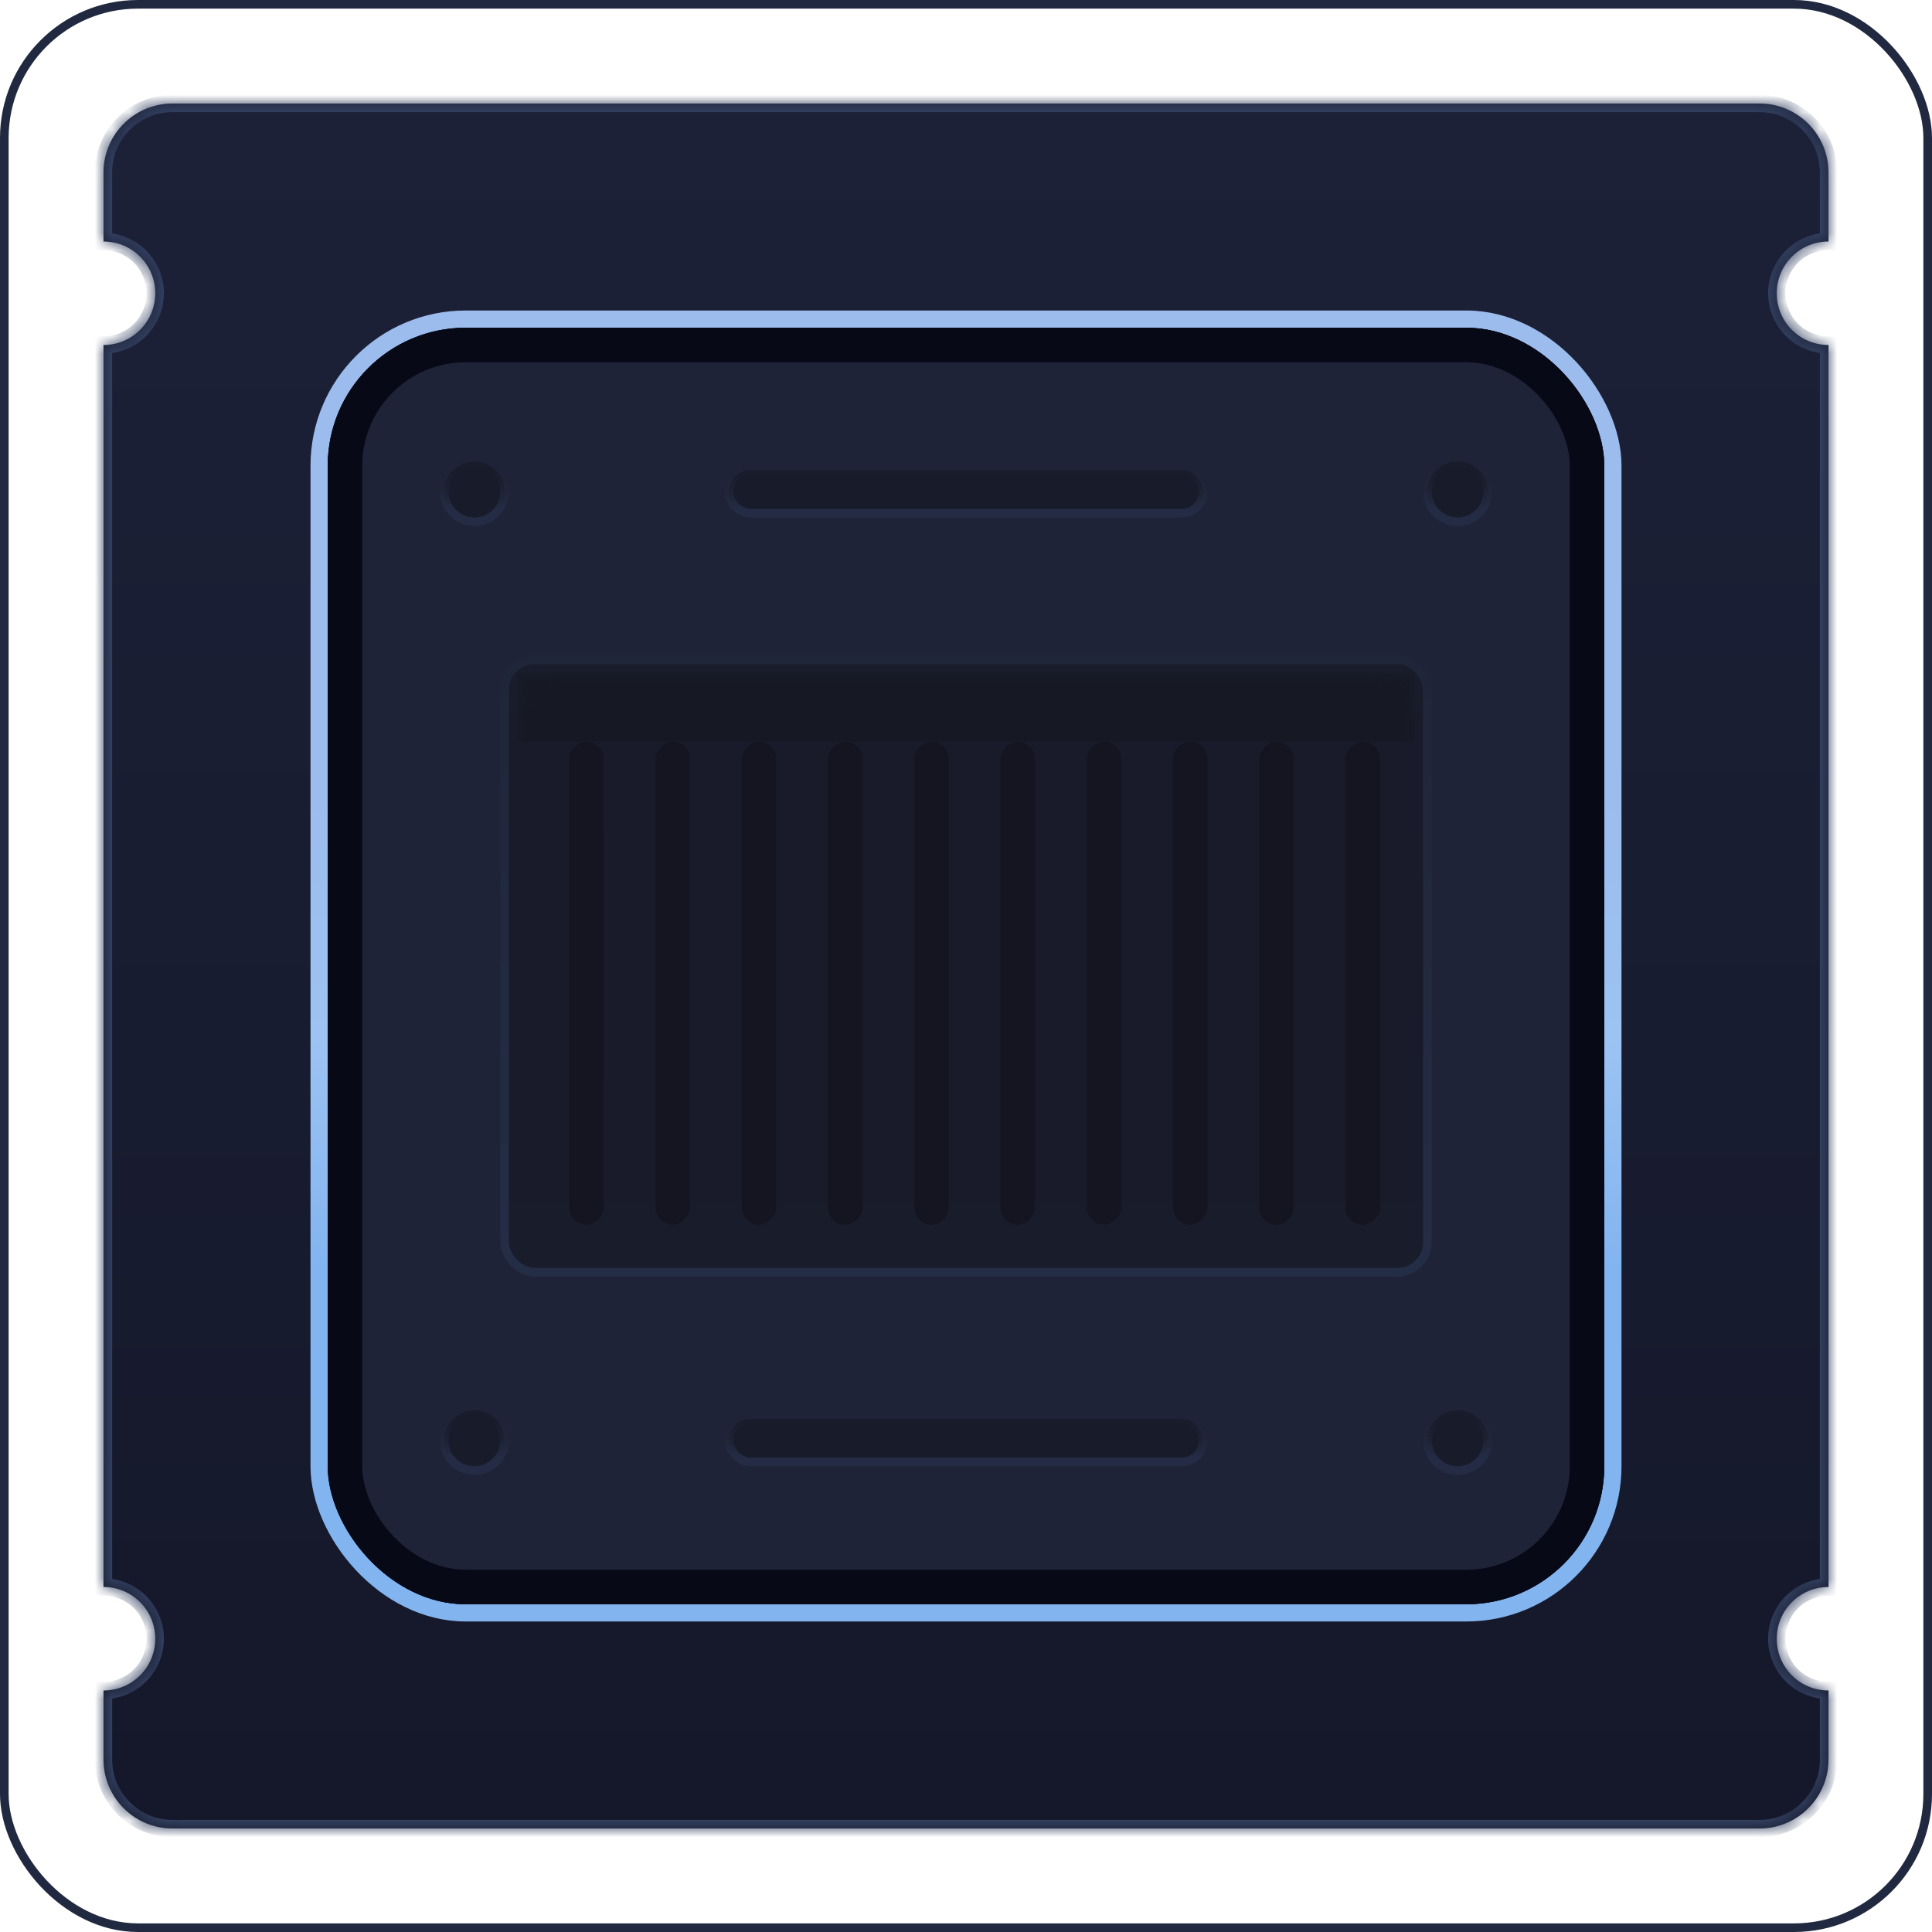									<svg width="112" height="112" viewBox="0 0 112 112" fill="none" xmlns="http://www.w3.org/2000/svg">
										<rect x="0.25" y="0.25" width="111.5" height="111.5" rx="7.75" stroke="#212941" stroke-width="0.5" />
										<mask id="path-2-inside-1_2694_21714" fill="white">
											<path fill-rule="evenodd" clip-rule="evenodd"
												d="M6 10C6 7.791 7.791 6 10 6H102C104.209 6 106 7.791 106 10V14C104.343 14 103 15.343 103 17C103 18.657 104.343 20 106 20V92C104.343 92 103 93.343 103 95C103 96.657 104.343 98 106 98V102C106 104.209 104.209 106 102 106H10C7.791 106 6 104.209 6 102V98C7.657 98 9 96.657 9 95C9 93.343 7.657 92 6 92V20C7.657 20 9 18.657 9 17C9 15.343 7.657 14 6 14V10Z" />
										</mask>
										<path fill-rule="evenodd" clip-rule="evenodd"
											d="M6 10C6 7.791 7.791 6 10 6H102C104.209 6 106 7.791 106 10V14C104.343 14 103 15.343 103 17C103 18.657 104.343 20 106 20V92C104.343 92 103 93.343 103 95C103 96.657 104.343 98 106 98V102C106 104.209 104.209 106 102 106H10C7.791 106 6 104.209 6 102V98C7.657 98 9 96.657 9 95C9 93.343 7.657 92 6 92V20C7.657 20 9 18.657 9 17C9 15.343 7.657 14 6 14V10Z"
											fill="url(#paint0_linear_2694_21714)" />
										<path
											d="M106 14V14.5H106.5V14H106ZM106 20H106.5V19.5H106V20ZM106 92V92.5H106.5V92H106ZM106 98H106.5V97.5H106V98ZM6 98V97.5H5.5V98H6ZM6 92H5.5V92.5H6V92ZM6 20V19.5H5.5V20H6ZM6 14H5.5V14.5H6V14ZM10 5.5C7.515 5.5 5.5 7.515 5.5 10H6.5C6.5 8.067 8.067 6.5 10 6.5V5.5ZM102 5.5H10V6.5H102V5.5ZM106.5 10C106.5 7.515 104.485 5.5 102 5.5V6.5C103.933 6.5 105.5 8.067 105.5 10H106.5ZM106.5 14V10H105.5V14H106.5ZM103.5 17C103.5 15.619 104.619 14.5 106 14.5V13.5C104.067 13.5 102.5 15.067 102.5 17H103.5ZM106 19.5C104.619 19.5 103.5 18.381 103.5 17H102.5C102.5 18.933 104.067 20.5 106 20.5V19.5ZM106.5 92V20H105.5V92H106.5ZM103.5 95C103.5 93.619 104.619 92.5 106 92.5V91.5C104.067 91.5 102.5 93.067 102.5 95H103.5ZM106 97.5C104.619 97.5 103.5 96.381 103.5 95H102.5C102.5 96.933 104.067 98.5 106 98.5V97.5ZM106.5 102V98H105.5V102H106.5ZM102 106.5C104.485 106.5 106.5 104.485 106.5 102H105.5C105.5 103.933 103.933 105.5 102 105.5V106.5ZM10 106.5H102V105.5H10V106.5ZM5.5 102C5.5 104.485 7.515 106.5 10 106.5V105.5C8.067 105.5 6.5 103.933 6.5 102H5.5ZM5.5 98V102H6.5V98H5.5ZM8.5 95C8.5 96.381 7.381 97.5 6 97.5V98.5C7.933 98.5 9.5 96.933 9.5 95H8.5ZM6 92.5C7.381 92.5 8.5 93.619 8.5 95H9.5C9.5 93.067 7.933 91.5 6 91.5V92.5ZM5.5 20V92H6.5V20H5.5ZM8.5 17C8.5 18.381 7.381 19.5 6 19.5V20.5C7.933 20.5 9.5 18.933 9.5 17H8.5ZM6 14.5C7.381 14.5 8.5 15.619 8.5 17H9.5C9.5 15.067 7.933 13.5 6 13.5V14.5ZM5.5 10V14H6.5V10H5.5Z"
											fill="#323F5F" mask="url(#path-2-inside-1_2694_21714)" />
										<rect x="18.5" y="18.5" width="75" height="75" rx="8.5" stroke="url(#paint1_linear_2694_21714)" />
										<rect x="19" y="19" width="74" height="74" rx="8" fill="#070917" />
										<rect x="19" y="19" width="74" height="74" rx="8" fill="#070917" />
										<rect x="21" y="21" width="70" height="70" rx="6" fill="#1F2338" />
										<rect x="29.25" y="38.25" width="53.5" height="35.5" rx="1.75" fill="url(#paint2_linear_2694_21714)"
											stroke="url(#paint3_linear_2694_21714)" stroke-width="0.5" />
										<mask id="mask0_2694_21714" style="mask-type:alpha" maskUnits="userSpaceOnUse" x="30" y="39" width="52"
											height="31">
											<rect x="30" y="39" width="52" height="31" rx="2" fill="url(#paint4_linear_2694_21714)" />
											<rect x="30" y="39" width="52" height="31" rx="2" stroke="url(#paint5_linear_2694_21714)" />
										</mask>
										<g mask="url(#mask0_2694_21714)">
											<g filter="url(#filter0_f_2694_21714)">
												<rect x="30" y="39" width="52" height="4" fill="#161924" />
											</g>
										</g>
										<rect x="42.25" y="27.25" width="27.5" height="2.5" rx="1.25" fill="url(#paint6_linear_2694_21714)"
											stroke="url(#paint7_linear_2694_21714)" stroke-width="0.5" />
										<circle cx="84.5" cy="28.5" r="1.75" fill="url(#paint8_linear_2694_21714)"
											stroke="url(#paint9_linear_2694_21714)" stroke-width="0.5" />
										<circle cx="27.5" cy="28.5" r="1.75" fill="url(#paint10_linear_2694_21714)"
											stroke="url(#paint11_linear_2694_21714)" stroke-width="0.5" />
											<rect x="33" y="71" width="28" height="2" rx="1" transform="rotate(-90 33 71)" fill="#141520" />
											<!-- <rect x="33" y="71" width="8" height="2" rx="1" transform="rotate(-90 33 71)"
												fill="url(#paint12_linear_2694_21714)" /> -->
											<rect x="38" y="71" width="28" height="2" rx="1" transform="rotate(-90 38 71)" fill="#141520" />
											<rect x="43" y="71" width="28" height="2" rx="1" transform="rotate(-90 43 71)" fill="#141520" />
											<rect x="48" y="71" width="28" height="2" rx="1" transform="rotate(-90 48 71)" fill="#141520" />
											<rect x="53" y="71" width="28" height="2" rx="1" transform="rotate(-90 53 71)" fill="#141520" />
											<rect x="58" y="71" width="28" height="2" rx="1" transform="rotate(-90 58 71)" fill="#141520" />
											<rect x="63" y="71" width="28" height="2" rx="1" transform="rotate(-90 63 71)" fill="#141520" />
											<rect x="68" y="71" width="28" height="2" rx="1" transform="rotate(-90 68 71)" fill="#141520" />
											<rect x="73" y="71" width="28" height="2" rx="1" transform="rotate(-90 73 71)" fill="#141520" />
											<rect x="78" y="71" width="28" height="2" rx="1" transform="rotate(-90 78 71)" fill="#141520" />
										<!-- <rect x="38" y="71" width="10" height="2" rx="1" transform="rotate(-90 38 71)"
											fill="url(#paint13_linear_2694_21714)" /> -->
										<!-- <rect x="43" y="71" width="10" height="2" rx="1" transform="rotate(-90 43 71)"
											fill="url(#paint14_linear_2694_21714)" /> -->
										<!-- <rect x="53" y="71" width="16" height="2" rx="1" transform="rotate(-90 53 71)"
											fill="url(#paint15_linear_2694_21714)" /> -->
										<!-- <rect x="63" y="71" width="20" height="2" rx="1" transform="rotate(-90 63 71)"
											fill="url(#paint16_linear_2694_21714)" /> -->
										<!-- <rect x="68" y="71" width="22" height="2" rx="1" transform="rotate(-90 68 71)"
											fill="url(#paint17_linear_2694_21714)" /> -->
										<!-- <rect x="73" y="71" width="22" height="2" rx="1" transform="rotate(-90 73 71)"
											fill="url(#paint18_linear_2694_21714)" /> -->
										<!-- <rect x="78" y="71" width="26" height="2" rx="1" transform="rotate(-90 78 71)"
											fill="url(#paint19_linear_2694_21714)" /> -->
										<!-- <rect x="58" y="71" width="16" height="2" rx="1" transform="rotate(-90 58 71)"
											fill="url(#paint20_linear_2694_21714)" /> -->
										<!-- <rect x="48" y="71" width="14" height="2" rx="1" transform="rotate(-90 48 71)"
											fill="url(#paint21_linear_2694_21714)" /> -->
										<rect x="42.25" y="82.25" width="27.5" height="2.5" rx="1.25" fill="url(#paint22_linear_2694_21714)"
											stroke="url(#paint23_linear_2694_21714)" stroke-width="0.5" />
										<circle cx="84.5" cy="83.5" r="1.75" fill="url(#paint24_linear_2694_21714)"
											stroke="url(#paint25_linear_2694_21714)" stroke-width="0.5" />
										<circle cx="27.5" cy="83.5" r="1.75" fill="url(#paint26_linear_2694_21714)"
											stroke="url(#paint27_linear_2694_21714)" stroke-width="0.5" />
										<defs>
											<filter id="filter0_f_2694_21714" x="26" y="35" width="60" height="12" filterUnits="userSpaceOnUse"
												color-interpolation-filters="sRGB">
												<feFlood flood-opacity="0" result="BackgroundImageFix" />
												<feBlend mode="normal" in="SourceGraphic" in2="BackgroundImageFix" result="shape" />
												<feGaussianBlur stdDeviation="2" result="effect1_foregroundBlur_2694_21714" />
											</filter>
											<linearGradient id="paint0_linear_2694_21714" x1="56" y1="6" x2="56" y2="106"
												gradientUnits="userSpaceOnUse">
												<stop stop-color="#1C2138" />
												<stop offset="1" stop-color="#15182A" />
											</linearGradient>
											<linearGradient id="paint1_linear_2694_21714" x1="56" y1="46.048" x2="56" y2="73.643"
												gradientUnits="userSpaceOnUse">
												<stop stop-color="#9CBCED" />
												<stop offset="0.51" stop-color="#9CC3F2" />
												<stop offset="1" stop-color="#82B4F0" />
											</linearGradient>
											<linearGradient id="paint2_linear_2694_21714" x1="56" y1="-0.769" x2="56" y2="112.769"
												gradientUnits="userSpaceOnUse">
												<stop stop-color="#191D2E" />
												<stop offset="0.494" stop-color="#191B2A" />
												<stop offset="1" stop-color="#191D2E" />
											</linearGradient>
											<linearGradient id="paint3_linear_2694_21714" x1="56" y1="38" x2="56" y2="74"
												gradientUnits="userSpaceOnUse">
												<stop stop-color="#202639" />
												<stop offset="1" stop-color="#242D46" />
											</linearGradient>
											<linearGradient id="paint4_linear_2694_21714" x1="56" y1="5.615" x2="56" y2="103.385"
												gradientUnits="userSpaceOnUse">
												<stop stop-color="#191D2E" />
												<stop offset="0.494" stop-color="#191B2A" />
												<stop offset="1" stop-color="#191D2E" />
											</linearGradient>
											<linearGradient id="paint5_linear_2694_21714" x1="56" y1="39" x2="56" y2="70"
												gradientUnits="userSpaceOnUse">
												<stop stop-color="#202639" />
												<stop offset="1" stop-color="#242D46" />
											</linearGradient>
											<linearGradient id="paint6_linear_2694_21714" x1="56" y1="23.769" x2="56" y2="33.231"
												gradientUnits="userSpaceOnUse">
												<stop stop-color="#191D2E" />
												<stop offset="0.494" stop-color="#181B29" />
												<stop offset="1" stop-color="#191D2E" />
											</linearGradient>
											<linearGradient id="paint7_linear_2694_21714" x1="56" y1="27" x2="56" y2="29.5"
												gradientUnits="userSpaceOnUse">
												<stop stop-color="#1D202F" stop-opacity="0" />
												<stop offset="1" stop-color="#242C45" />
											</linearGradient>
											<linearGradient id="paint8_linear_2694_21714" x1="84.5" y1="23.769" x2="84.5" y2="33.231"
												gradientUnits="userSpaceOnUse">
												<stop stop-color="#191D2E" />
												<stop offset="0.494" stop-color="#181B29" />
												<stop offset="1" stop-color="#191D2E" />
											</linearGradient>
											<linearGradient id="paint9_linear_2694_21714" x1="84.5" y1="27" x2="84.5" y2="29.5"
												gradientUnits="userSpaceOnUse">
												<stop stop-color="#1D202F" stop-opacity="0" />
												<stop offset="1" stop-color="#242C45" />
											</linearGradient>
											<linearGradient id="paint10_linear_2694_21714" x1="27.5" y1="23.769" x2="27.5" y2="33.231"
												gradientUnits="userSpaceOnUse">
												<stop stop-color="#191D2E" />
												<stop offset="0.494" stop-color="#181B29" />
												<stop offset="1" stop-color="#191D2E" />
											</linearGradient>
											<linearGradient id="paint11_linear_2694_21714" x1="27.5" y1="27" x2="27.5" y2="29.5"
												gradientUnits="userSpaceOnUse">
												<stop stop-color="#1D202F" stop-opacity="0" />
												<stop offset="1" stop-color="#242C45" />
											</linearGradient>
											<linearGradient id="paint12_linear_2694_21714" x1="40.733" y1="72" x2="33" y2="72"
												gradientUnits="userSpaceOnUse">
												<stop stop-color="#92B8E7" />
												<stop offset="0.51" stop-color="#C8DCF5" />
												<stop offset="1" stop-color="#CBD5E2" />
											</linearGradient>
											<linearGradient id="paint13_linear_2694_21714" x1="47.667" y1="72" x2="38" y2="72"
												gradientUnits="userSpaceOnUse">
												<stop stop-color="#92B8E7" />
												<stop offset="0.51" stop-color="#C8DCF5" />
												<stop offset="1" stop-color="#CBD5E2" />
											</linearGradient>
											<linearGradient id="paint14_linear_2694_21714" x1="52.667" y1="72" x2="43" y2="72"
												gradientUnits="userSpaceOnUse">
												<stop stop-color="#92B8E7" />
												<stop offset="0.51" stop-color="#C8DCF5" />
												<stop offset="1" stop-color="#CBD5E2" />
											</linearGradient>
											<linearGradient id="paint15_linear_2694_21714" x1="68.467" y1="72" x2="53" y2="72"
												gradientUnits="userSpaceOnUse">
												<stop stop-color="#92B8E7" />
												<stop offset="0.51" stop-color="#C8DCF5" />
												<stop offset="1" stop-color="#CBD5E2" />
											</linearGradient>
											<linearGradient id="paint16_linear_2694_21714" x1="82.333" y1="72" x2="63" y2="72"
												gradientUnits="userSpaceOnUse">
												<stop stop-color="#92B8E7" />
												<stop offset="0.51" stop-color="#C8DCF5" />
												<stop offset="1" stop-color="#CBD5E2" />
											</linearGradient>
											<linearGradient id="paint17_linear_2694_21714" x1="89.267" y1="72" x2="68" y2="72"
												gradientUnits="userSpaceOnUse">
												<stop stop-color="#92B8E7" />
												<stop offset="0.51" stop-color="#C8DCF5" />
												<stop offset="1" stop-color="#CBD5E2" />
											</linearGradient>
											<linearGradient id="paint18_linear_2694_21714" x1="94.267" y1="72" x2="73" y2="72"
												gradientUnits="userSpaceOnUse">
												<stop stop-color="#92B8E7" />
												<stop offset="0.51" stop-color="#C8DCF5" />
												<stop offset="1" stop-color="#CBD5E2" />
											</linearGradient>
											<linearGradient id="paint19_linear_2694_21714" x1="103.133" y1="72" x2="78" y2="72"
												gradientUnits="userSpaceOnUse">
												<stop stop-color="#92B8E7" />
												<stop offset="0.51" stop-color="#C8DCF5" />
												<stop offset="1" stop-color="#CBD5E2" />
											</linearGradient>
											<linearGradient id="paint20_linear_2694_21714" x1="73.467" y1="72" x2="58" y2="72"
												gradientUnits="userSpaceOnUse">
												<stop stop-color="#92B8E7" />
												<stop offset="0.51" stop-color="#C8DCF5" />
												<stop offset="1" stop-color="#CBD5E2" />
											</linearGradient>
											<linearGradient id="paint21_linear_2694_21714" x1="61.533" y1="72" x2="48" y2="72"
												gradientUnits="userSpaceOnUse">
												<stop stop-color="#92B8E7" />
												<stop offset="0.51" stop-color="#C8DCF5" />
												<stop offset="1" stop-color="#CBD5E2" />
											</linearGradient>
											<linearGradient id="paint22_linear_2694_21714" x1="56" y1="78.769" x2="56" y2="88.231"
												gradientUnits="userSpaceOnUse">
												<stop stop-color="#191D2E" />
												<stop offset="0.494" stop-color="#181B29" />
												<stop offset="1" stop-color="#191D2E" />
											</linearGradient>
											<linearGradient id="paint23_linear_2694_21714" x1="56" y1="82" x2="56" y2="84.5"
												gradientUnits="userSpaceOnUse">
												<stop stop-color="#1D202F" stop-opacity="0" />
												<stop offset="1" stop-color="#242C45" />
											</linearGradient>
											<linearGradient id="paint24_linear_2694_21714" x1="84.5" y1="78.769" x2="84.5" y2="88.231"
												gradientUnits="userSpaceOnUse">
												<stop stop-color="#191D2E" />
												<stop offset="0.494" stop-color="#181B29" />
												<stop offset="1" stop-color="#191D2E" />
											</linearGradient>
											<linearGradient id="paint25_linear_2694_21714" x1="84.5" y1="82" x2="84.5" y2="84.5"
												gradientUnits="userSpaceOnUse">
												<stop stop-color="#1D202F" stop-opacity="0" />
												<stop offset="1" stop-color="#242C45" />
											</linearGradient>
											<linearGradient id="paint26_linear_2694_21714" x1="27.5" y1="78.769" x2="27.5" y2="88.231"
												gradientUnits="userSpaceOnUse">
												<stop stop-color="#191D2E" />
												<stop offset="0.494" stop-color="#181B29" />
												<stop offset="1" stop-color="#191D2E" />
											</linearGradient>
											<linearGradient id="paint27_linear_2694_21714" x1="27.5" y1="82" x2="27.5" y2="84.5"
												gradientUnits="userSpaceOnUse">
												<stop stop-color="#1D202F" stop-opacity="0" />
												<stop offset="1" stop-color="#242C45" />
											</linearGradient>
										</defs>
									</svg>